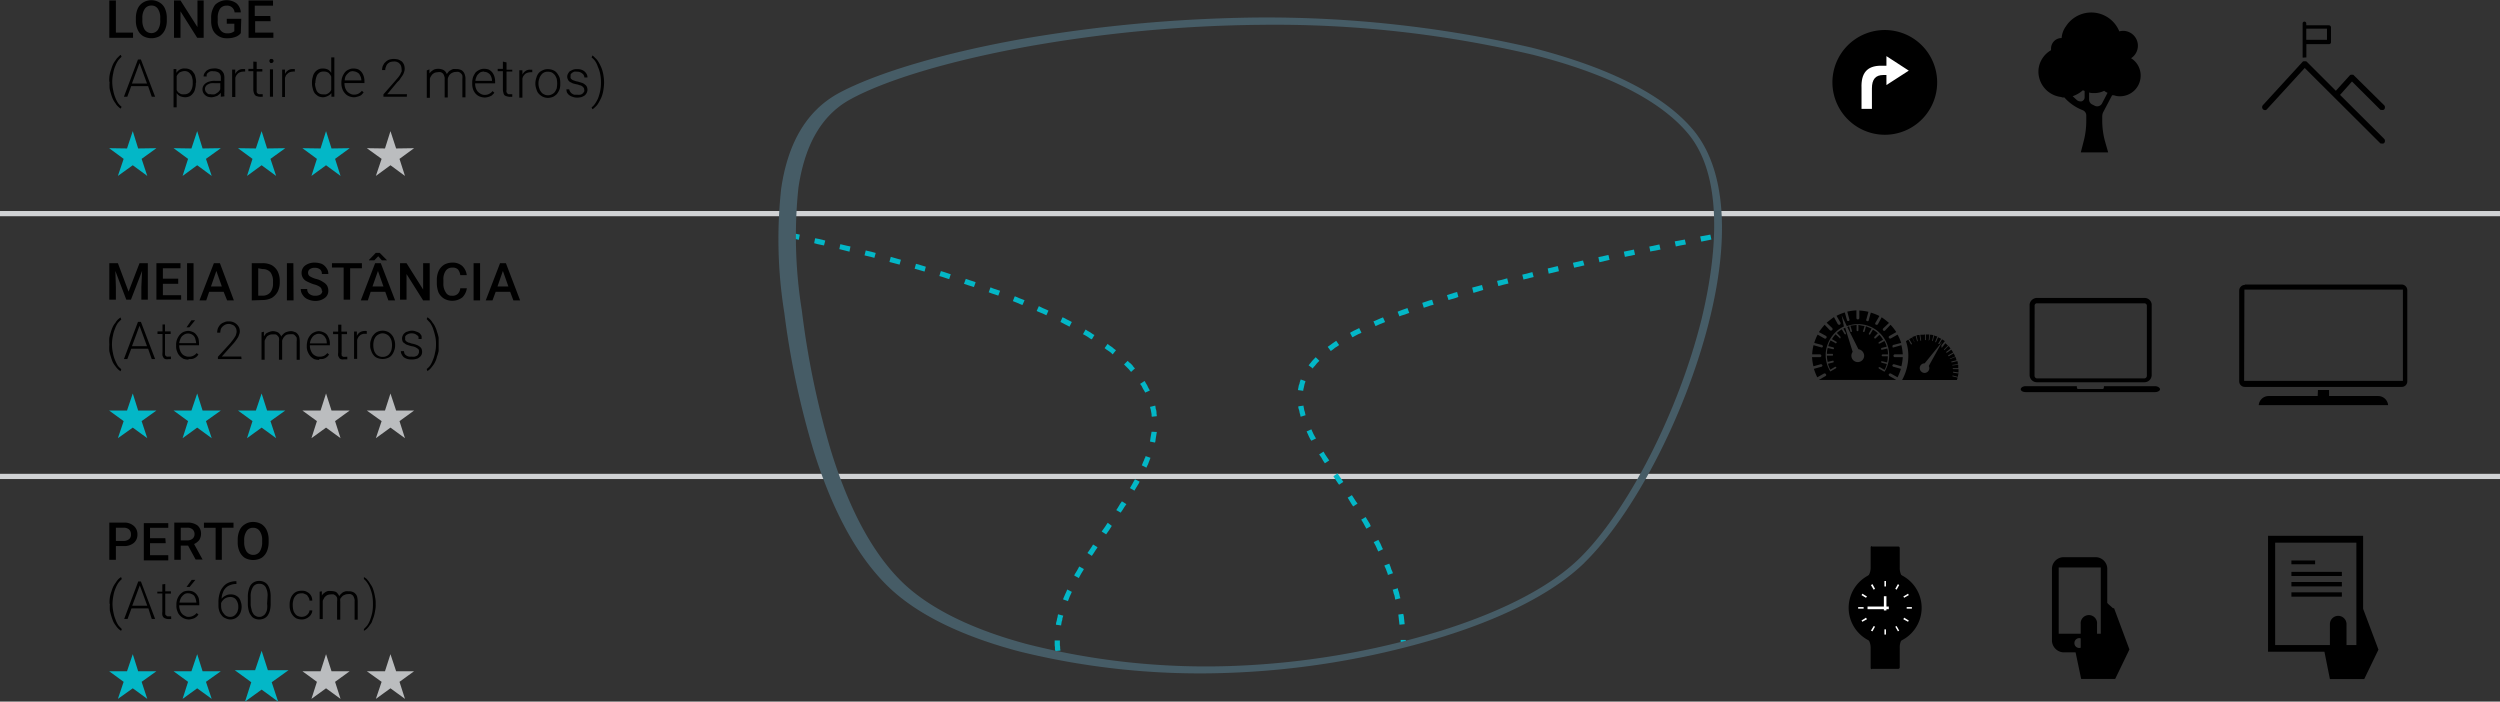 <svg id="becace84-c3f4-4467-9eab-488163658cc6" data-name="Layer 1" xmlns="http://www.w3.org/2000/svg" viewBox="0 0 273.97 76.89"><rect x="0" y="0" width="273.97" height="76.89" fill="#333333" stroke="none"/><defs><style>.b24e531c-06f8-4d6b-976a-781392effed2,.b5f5761f-8bdb-4453-bee0-1a59e724ae60,.baf32701-3246-49fa-a325-ba65fa751c69,.e9502e85-3166-405a-b66a-d7f5ae1dd081,.f56ab673-1f82-43ae-a88f-a8340f12756d{fill-rule:evenodd;}.a08f05cf-f87c-4795-88ca-7105813e19f3{fill:none;stroke:#d0d2d4;stroke-width:0.57px;}.a08f05cf-f87c-4795-88ca-7105813e19f3,.b5f5761f-8bdb-4453-bee0-1a59e724ae60{stroke-miterlimit:10;}.b5f5761f-8bdb-4453-bee0-1a59e724ae60,.baf32701-3246-49fa-a325-ba65fa751c69,.e5a728d1-3adb-4b99-9c62-59258cdd60cc{fill:#03b7c7;}.f56ab673-1f82-43ae-a88f-a8340f12756d{fill:#bbbdbf;}.b5f5761f-8bdb-4453-bee0-1a59e724ae60{stroke:#03b7c7;stroke-width:0.23px;}.a1bd4353-5b69-416d-9911-c79c7bf57aba,.e9502e85-3166-405a-b66a-d7f5ae1dd081{fill:#fff;}.bfa6795e-7784-4352-9077-d5bb032e44a3{fill:#465c66;}</style></defs><title>CampoVisao_CustomEasy</title><path class="b24e531c-06f8-4d6b-976a-781392effed2" d="M453.53,428.88v-8H443.11v12.7h6.18l.6,3h3.76l1.56-3.23Zm-7.86-1.81h5.53v.48h-5.53Zm0-3.49h2.6V424h-2.6Zm0,1.25h5.53v.45h-5.53Zm0,1.11h5.53v.48h-5.53Zm-1.79-4.31h8.91v11.22h-1.08v-2.29a.91.91,0,0,0-1.82,0v2.29h-6V421.63Z" transform="translate(-194.56 -362.16)"/><path class="b24e531c-06f8-4d6b-976a-781392effed2" d="M420.17,424.35h4.61v7.26h-4.61Zm-.74.08v8a1.34,1.34,0,0,0,1.22,1.22h3.62a1.32,1.32,0,0,0,1.22-1.22v-8a1.29,1.29,0,0,0-1.22-1.21h-3.62a1.3,1.3,0,0,0-1.22,1.21Zm3,7.66a.55.55,0,0,1,.54.54.54.54,0,0,1-.54.54.53.53,0,0,1-.54-.54.54.54,0,0,1,.54-.54Z" transform="translate(-194.56 -362.16)"/><polygon class="b24e531c-06f8-4d6b-976a-781392effed2" points="231.3 68.2 231.64 66.73 230.28 65.51 230.28 67.95 231.3 68.2"/><path class="b24e531c-06f8-4d6b-976a-781392effed2" d="M425,428.88v3.49h-.63v-1.81a.9.9,0,1,0-1.79,0v3H422l.63,3h3.73l1.56-3.23-1.68-4.51Z" transform="translate(-194.56 -362.16)"/><path d="M449.57,365.3v1.22H447.3V365.3Zm2.74,5.79L451,372.56l4.84,4.82a.31.31,0,0,1,.08.23.33.33,0,0,1-.08.22h0a.24.24,0,0,1-.11.06.18.18,0,0,1-.12,0c-.06,0-.08,0-.11,0a.16.16,0,0,1-.12-.06l-8.25-8.22L443,374.12a.27.27,0,0,1-.2.11.38.38,0,0,1-.23-.08h0a.38.38,0,0,1-.11-.23.38.38,0,0,1,.08-.23l4.36-4.76a.14.14,0,0,1,.09-.05.22.22,0,0,1,.14,0h0a.15.15,0,0,1,.11,0,.15.15,0,0,1,.12.05l3.18,3.18,1.54-1.7a.23.23,0,0,1,.12-.06s.08,0,.11,0h.14l.09.09,3.3,3.26a.29.29,0,0,1,.08.22.31.31,0,0,1-.08.23.24.24,0,0,1-.11.06.25.25,0,0,1-.12,0c-.06,0-.08,0-.11,0a.16.16,0,0,1-.12-.06Zm-5-2.67V367h2.47a.22.22,0,0,0,.23-.2v-1.64a.24.24,0,0,0-.23-.23H447.3v-.2a.2.2,0,0,0-.2-.2.19.19,0,0,0-.2.2v3.74c.06,0,.11,0,.17,0a.54.54,0,0,1,.23,0Z" transform="translate(-194.56 -362.16)"/><path class="b24e531c-06f8-4d6b-976a-781392effed2" d="M420.57,372.84h.22a5.13,5.13,0,0,0,2,1.39.63.63,0,0,1,.4.63v.56a8.8,8.8,0,0,1-.23,2l-.37,1.44h3l-.37-1.3a8.66,8.66,0,0,1-.28-2.27v-.37a1.25,1.25,0,0,1,.08-.42l1-1.9.2,0a1.8,1.8,0,0,0,.68.11,2.26,2.26,0,0,0,2.25-2.27,2.22,2.22,0,0,0-1.05-1.9,1.63,1.63,0,0,0-.92-3,1.68,1.68,0,0,0-.37.06,3.31,3.31,0,0,0-5.86-.54,2.44,2.44,0,0,0-.46,1.27v0a1.15,1.15,0,0,0-1.16,1.16c0,.06,0,.12,0,.17a2.76,2.76,0,0,0-1.37,2.07,2.81,2.81,0,0,0,2.48,3.06Zm2.44,0a.41.41,0,0,1-.14.31.37.37,0,0,1-.34.12.63.63,0,0,1-.37-.14l-.46-.43a3.2,3.2,0,0,0,1.12-.65l.19.08Zm1.91.65a.6.6,0,0,1-.8.26l-.28-.14a.6.6,0,0,1-.34-.54v-.77a1.66,1.66,0,0,0,.54.06,2.36,2.36,0,0,0,1.11-.25,1.51,1.51,0,0,0,.37.22c-.14.29-.4.77-.6,1.16Z" transform="translate(-194.56 -362.16)"/><path class="b24e531c-06f8-4d6b-976a-781392effed2" d="M398,396.17a6.74,6.74,0,0,0-1,.14l.22.83a.14.14,0,0,1,0,.14c0,.06-.09.06-.15.06s-.11-.06-.11-.12l-.23-.82a5.11,5.11,0,0,0-.91.37l.43.74a.17.17,0,0,1-.14.25c-.06,0-.12-.06-.15-.08l-.42-.77a10,10,0,0,0-.8.62l.63.6c0,.06.05.11,0,.14a.11.11,0,0,1-.11.11s-.11,0-.14,0l-.6-.63a8.21,8.21,0,0,0-.63.8l.77.42a.16.16,0,0,1-.17.28l-.74-.42a5.25,5.25,0,0,0-.37.91l.83.22c.05,0,.08.06.11.12s0,.11-.06.14a.13.13,0,0,1-.14,0l-.82-.23a5.64,5.64,0,0,0-.15,1H394a.16.16,0,0,1,.14.09.12.12,0,0,1,0,.14.15.15,0,0,1-.14.08h-.86a5.48,5.48,0,0,0,.15,1l.82-.23h0a.19.19,0,0,1,.17.14c0,.06-.06.14-.11.14l-.83.23a7.2,7.2,0,0,0,.37.93l.74-.42a.11.11,0,0,1,.09,0,.15.15,0,0,1,.14.11.13.13,0,0,1-.06.17l-.74.43h8.49l-.74-.43c-.06,0-.09-.11-.09-.17s.09-.11.14-.11a.11.11,0,0,1,.09,0l.74.42a7.2,7.2,0,0,0,.37-.93l-.83-.23c-.05,0-.11-.08-.11-.14a.18.18,0,0,1,.17-.14h0l.82.23a5.48,5.48,0,0,0,.15-1h-.86a.14.14,0,0,1-.14-.08.12.12,0,0,1,0-.14.15.15,0,0,1,.14-.09h.86a5.64,5.64,0,0,0-.15-1l-.82.23a.13.13,0,0,1-.14,0,.12.12,0,0,1,0-.14c0-.06,0-.12.08-.12l.86-.22a5.33,5.33,0,0,0-.4-.91l-.74.42a.17.17,0,0,1-.2-.05.15.15,0,0,1,.06-.23l.74-.42a6,6,0,0,0-.63-.8l-.6.63a.15.15,0,0,1-.2,0,.16.16,0,0,1,0-.23l.63-.6a10,10,0,0,0-.8-.62l-.42.77a.2.2,0,0,1-.2.05.14.14,0,0,1-.06-.22l.43-.74a5.4,5.4,0,0,0-.94-.37l-.23.82c0,.06,0,.09-.09.12a.21.21,0,0,1-.17-.06.14.14,0,0,1,0-.14l.23-.83a6.21,6.21,0,0,0-1-.14V397a.16.16,0,0,1-.09.15.17.17,0,0,1-.14,0A.16.16,0,0,1,398,397Zm-1.62.54.57,1.19a3.49,3.49,0,0,1,1.2-.22,3.4,3.4,0,0,1,2.44,1h0a3.39,3.39,0,0,1,1,2.43,3.47,3.47,0,0,1-.51,1.79l-.6-.34a.15.15,0,0,1-.06-.11s.06-.06.09-.06h.05l.52.31a2.83,2.83,0,0,0,.25-.65l-.57-.14s-.05-.06-.05-.09,0-.08.08-.08,0,0,0,0l.57.14a2.63,2.63,0,0,0,.08-.68h-.57a.1.1,0,1,1,0-.2h.59a2.27,2.27,0,0,0-.08-.65l-.57.14c-.06,0-.11,0-.11-.09a.21.21,0,0,1,.05-.11l.57-.14a2.44,2.44,0,0,0-.25-.62l-.52.28s-.08,0-.11,0,0-.11,0-.14l.48-.28a3,3,0,0,0-.4-.54l-.42.39a.06.06,0,0,1-.09,0,.06.06,0,0,1-.06-.05s0-.06,0-.09l.4-.42a3,3,0,0,0-.54-.4l-.28.48a.11.11,0,0,1-.15.06.14.14,0,0,1,0-.14l.29-.51-.63-.26-.14.57s0,.05-.08.05-.06,0-.09,0,0-.08,0-.11l.17-.54c-.23,0-.45-.08-.68-.11v.59s0,.06-.06.09h-.08s-.06-.06-.06-.09v-.59l-.68.08.17.57s0,.09,0,.11-.06,0-.09,0-.08,0-.08-.05l-.14-.57-.2.09,1.22,2.43a.74.74,0,0,1,.63.71.7.7,0,0,1-1.4,0,.7.7,0,0,1,.14-.42l-.82-2.64-.2.09.28.51s0,.05,0,.11a.08.08,0,0,1-.08,0s-.06,0-.09-.06l-.28-.48a3,3,0,0,0-.54.4l.4.42s0,.09,0,.11a.06.06,0,0,1-.12,0l-.42-.39a3,3,0,0,0-.4.54l.48.28c.06,0,.06.08,0,.14s-.09.06-.11,0l-.52-.28a2.12,2.12,0,0,0-.25.62l.57.14s.08.09.05.14-.05.06-.11.06l-.57-.14a2.27,2.27,0,0,0-.09.65h.57c.06,0,.09,0,.09.06s0,.05,0,.08,0,.06-.09.06h-.57a2.65,2.65,0,0,0,.09.68l.57-.14,0,0c.05,0,.08.06.08.08s0,.12-.05.12l-.57.14a2.43,2.43,0,0,0,.25.65l.52-.31h.05s.06,0,.09.06a.15.15,0,0,1-.06.11l-.6.34a3.47,3.47,0,0,1-.51-1.79h0a3.49,3.49,0,0,1,1-2.43h0a3,3,0,0,1,1-.71Z" transform="translate(-194.56 -362.16)"/><path class="b24e531c-06f8-4d6b-976a-781392effed2" d="M405.36,398.84H405l.09.59s0,0,0,.06H405a.1.1,0,0,1,0-.06l-.08-.56c-.11,0-.23,0-.34.05l.14.57s0,.08,0,.08a.1.1,0,0,1-.08-.05l-.15-.57a2.21,2.21,0,0,1-.37.14l.23.54s0,.06,0,.06,0,0,0,0l-.23-.54-.34.17.31.51v.06s0,0-.06,0a.07.07,0,0,1-.05,0l-.29-.51-.26.17a4.86,4.86,0,0,1,.26,1.64,5.48,5.48,0,0,1-.68,2.61h6l.09-.26-.57-.14a.09.09,0,0,1,0-.08s0,0,.06,0h0l.54.14c0-.11,0-.23.08-.37l-.57-.08a.06.06,0,0,1-.05-.06.12.12,0,0,1,0-.06h0l.6.09v-.37h-.57s-.06,0-.06-.06,0-.05,0-.05h.6v-.37l-.6.08s-.05,0-.05,0a0,0,0,0,1,0-.06l0,0,.6-.08c0-.12,0-.23-.05-.34l-.57.14c-.06,0-.09,0-.09,0s0-.09,0-.09l.57-.14a2,2,0,0,0-.12-.37l-.54.23s-.05,0-.08,0a.06.06,0,0,1,.06-.05l.54-.23-.17-.34-.52.31a.06.06,0,1,1-.05-.11l.51-.29c-.06-.11-.14-.22-.2-.31l-.49.34s0,0-.05,0,0,0,0-.06,0,0,0-.05l.45-.34a1.06,1.06,0,0,0-.22-.29l-.43.43h-.06a0,0,0,0,1,0,0v-.06l.43-.42c-.09-.09-.2-.17-.28-.26l-.37.48a0,0,0,0,1,0,0,.1.1,0,0,1-.06,0V400l.37-.45a1.35,1.35,0,0,0-.31-.2l-.29.51s0,0-.05,0,0,0-.06,0v-.06l.31-.51-.34-.17-.23.54a0,0,0,0,1-.08,0s0,0,0-.06l.23-.57a1.18,1.18,0,0,1-.35-.11l-.14.57s-.05.05-.08.05,0-.05,0-.08l.14-.57a1.38,1.38,0,0,0-.37-.05l-.06.56s-.05.06-.08.06-.06,0,0-.06l.06-.59h-.37v.56a0,0,0,0,1,0,.06h-.09a.1.1,0,0,1,0-.06v-.56s0,0,0,0Zm2.05.76-1.48,2.67a.48.48,0,0,1,.06.22.53.53,0,0,1-.51.54.54.54,0,0,1-.54-.54.52.52,0,0,1,.54-.51h0Z" transform="translate(-194.56 -362.16)"/><path class="b24e531c-06f8-4d6b-976a-781392effed2" d="M440.58,393.34h17.19a.62.62,0,0,1,.6.62v10a.6.6,0,0,1-.6.6H440.58a.61.61,0,0,1-.63-.6V394a.63.63,0,0,1,.63-.62Zm8,11.56h1.22v.66h5.38a1.1,1.1,0,0,1,1.09,1H442.09a1.09,1.09,0,0,1,1.08-1h5.38Zm-8.06-11h17.37v10H440.49Z" transform="translate(-194.56 -362.16)"/><path class="b24e531c-06f8-4d6b-976a-781392effed2" d="M430.76,404.48h-5.64a.2.2,0,0,1,0,.11c0,.12-.06.2-.11.2h-2.77s-.08-.08-.08-.2v-.11h-5.61c-.31,0-.54.17-.54.34s.23.31.54.31h14.18c.28,0,.54-.14.54-.31s-.26-.34-.54-.34Zm-1.23-9.67H417.78a.82.82,0,0,0-.8.71h0v0h0v0h0v0h0v7.73a.8.8,0,0,0,.82.8h11.73a.8.8,0,0,0,.83-.8v-7.73h0v0h0l0,0h0v0h0a.78.78,0,0,0-.8-.71Zm-12,1.76v-.94h0v0h0a.25.25,0,0,1,.28-.23h11.73a.27.27,0,0,1,.29.23h0v0h0v7.71a.29.29,0,0,1-.29.29H417.8a.29.29,0,0,1-.28-.29Z" transform="translate(-194.56 -362.16)"/><line class="a08f05cf-f87c-4795-88ca-7105813e19f3" y1="23.41" x2="273.97" y2="23.41"/><line class="a08f05cf-f87c-4795-88ca-7105813e19f3" y1="52.21" x2="273.97" y2="52.21"/><polygon class="baf32701-3246-49fa-a325-ba65fa751c69" points="14.55 14.37 15.14 16.27 17.14 16.24 15.52 17.41 16.14 19.28 14.55 18.11 12.92 19.28 13.55 17.41 11.96 16.24 13.92 16.27 14.55 14.37"/><polygon class="baf32701-3246-49fa-a325-ba65fa751c69" points="21.61 14.37 22.2 16.27 24.2 16.24 22.57 17.41 23.2 19.28 21.61 18.11 20.01 19.28 20.61 17.41 19.02 16.24 20.98 16.27 21.61 14.37"/><polygon class="baf32701-3246-49fa-a325-ba65fa751c69" points="28.67 14.37 29.27 16.27 31.26 16.24 29.64 17.41 30.26 19.28 28.67 18.11 27.07 19.28 27.67 17.41 26.08 16.24 28.04 16.27 28.67 14.37"/><polygon class="baf32701-3246-49fa-a325-ba65fa751c69" points="35.73 14.37 36.33 16.27 38.32 16.24 36.72 17.41 37.32 19.28 35.73 18.11 34.13 19.28 34.73 17.41 33.14 16.24 35.13 16.27 35.73 14.37"/><polygon class="f56ab673-1f82-43ae-a88f-a8340f12756d" points="42.79 14.37 43.41 16.27 45.38 16.24 43.78 17.41 44.38 19.28 42.79 18.11 41.19 19.28 41.82 17.41 40.2 16.24 42.19 16.27 42.79 14.37"/><polygon class="baf32701-3246-49fa-a325-ba65fa751c69" points="14.55 43.12 15.14 44.99 17.14 44.99 15.52 46.15 16.14 48.02 14.55 46.86 12.92 48.02 13.55 46.15 11.96 44.99 13.92 44.99 14.55 43.12"/><polygon class="baf32701-3246-49fa-a325-ba65fa751c69" points="21.61 43.12 22.2 44.99 24.2 44.99 22.57 46.15 23.2 48.02 21.61 46.86 20.01 48.02 20.61 46.15 19.02 44.99 20.98 44.99 21.61 43.12"/><polygon class="baf32701-3246-49fa-a325-ba65fa751c69" points="28.67 43.12 29.27 44.99 31.26 44.99 29.64 46.15 30.26 48.02 28.67 46.86 27.07 48.02 27.67 46.15 26.08 44.99 28.04 44.99 28.67 43.12"/><polygon class="f56ab673-1f82-43ae-a88f-a8340f12756d" points="35.73 43.12 36.33 44.99 38.32 44.99 36.72 46.15 37.32 48.02 35.73 46.86 34.13 48.02 34.73 46.15 33.14 44.99 35.13 44.99 35.73 43.12"/><polygon class="f56ab673-1f82-43ae-a88f-a8340f12756d" points="42.79 43.12 43.41 44.99 45.38 44.99 43.78 46.15 44.38 48.02 42.79 46.86 41.19 48.02 41.82 46.15 40.2 44.99 42.19 44.99 42.79 43.12"/><polygon class="baf32701-3246-49fa-a325-ba65fa751c69" points="14.55 71.69 15.14 73.56 17.14 73.56 15.52 74.72 16.14 76.59 14.55 75.43 12.92 76.59 13.55 74.72 11.96 73.56 13.92 73.56 14.55 71.69"/><polygon class="baf32701-3246-49fa-a325-ba65fa751c69" points="21.61 71.69 22.2 73.56 24.2 73.56 22.57 74.72 23.2 76.59 21.61 75.43 20.01 76.59 20.61 74.72 19.02 73.56 20.98 73.56 21.61 71.69"/><polygon class="b5f5761f-8bdb-4453-bee0-1a59e724ae60" points="28.67 71.69 29.27 73.56 31.26 73.56 29.64 74.72 30.26 76.59 28.67 75.43 27.07 76.59 27.67 74.72 26.08 73.56 28.04 73.56 28.67 71.69"/><polygon class="f56ab673-1f82-43ae-a88f-a8340f12756d" points="35.73 71.69 36.33 73.56 38.32 73.56 36.72 74.72 37.32 76.59 35.73 75.43 34.13 76.59 34.73 74.72 33.14 73.56 35.13 73.56 35.73 71.69"/><polygon class="f56ab673-1f82-43ae-a88f-a8340f12756d" points="42.79 71.69 43.41 73.56 45.38 73.56 43.78 74.72 44.38 76.59 42.79 75.43 41.19 76.59 41.82 74.72 40.2 73.56 42.19 73.56 42.79 71.69"/><path d="M207.26,365.73h1.88v.57h-2.6v-4.09h.72Zm5.58-1.36a2.43,2.43,0,0,1-.2,1.05,1.68,1.68,0,0,1-.6.71,1.89,1.89,0,0,1-1.77,0,1.54,1.54,0,0,1-.62-.71,2.32,2.32,0,0,1-.2-1v-.23a2.63,2.63,0,0,1,.2-1.08,1.53,1.53,0,0,1,.6-.68,1.73,1.73,0,0,1,1.79,0,1.44,1.44,0,0,1,.6.68,2.49,2.49,0,0,1,.2,1.05Zm-.72-.23a1.71,1.71,0,0,0-.25-1,.8.8,0,0,0-.71-.37.84.84,0,0,0-.74.37,1.7,1.7,0,0,0-.26,1v.23a1.87,1.87,0,0,0,.26,1.05.91.91,0,0,0,.74.37.87.87,0,0,0,.71-.37,1.81,1.81,0,0,0,.25-1.05Zm4.76,2.16h-.71l-1.83-2.9v2.9h-.71v-4.09h.71l1.86,2.92v-2.92h.68Zm4.07-.51a1.28,1.28,0,0,1-.6.42,2.42,2.42,0,0,1-.91.14,1.64,1.64,0,0,1-1.54-.88,2.44,2.44,0,0,1-.2-1v-.31a2.36,2.36,0,0,1,.43-1.47,1.84,1.84,0,0,1,2.34-.17,1.43,1.43,0,0,1,.48,1h-.68a.81.81,0,0,0-.89-.74.85.85,0,0,0-.71.34,1.77,1.77,0,0,0-.25,1v.32a1.51,1.51,0,0,0,.28,1,.87.87,0,0,0,.77.37,1.09,1.09,0,0,0,.77-.23v-.82h-.83v-.54H221Zm3.27-1.31h-1.7v1.25h2v.57H221.8v-4.09h2.68v.57h-2v1.13h1.7Zm-17.68,6.63a3.07,3.07,0,0,1,.2-1.33,4.08,4.08,0,0,1,.2-.56,2.39,2.39,0,0,1,.29-.46,1.19,1.19,0,0,1,.28-.34,1.08,1.08,0,0,1,.29-.25l.08.22a3,3,0,0,0-.37.4,2.81,2.81,0,0,0-.31.6,3.08,3.08,0,0,0-.23.79,4.36,4.36,0,0,0-.11.91v.05a4.49,4.49,0,0,0,.11.94,4,4,0,0,0,.23.79,2.81,2.81,0,0,0,.31.6,2.37,2.37,0,0,0,.37.39l-.08.2a.93.93,0,0,1-.29-.22,1.19,1.19,0,0,1-.28-.34,2.74,2.74,0,0,1-.29-.46,3.79,3.79,0,0,1-.2-.54,5.1,5.1,0,0,1-.17-.65,5.39,5.39,0,0,1,0-.71Zm4.25.49h-1.85l-.43,1.16h-.37l1.54-4.08H210l1.56,4.08h-.37Zm-1.77-.29h1.65l-.82-2.24Zm7-.05a2,2,0,0,1-.08.62,1,1,0,0,1-.23.51,1.14,1.14,0,0,1-.34.31,1.28,1.28,0,0,1-.51.12,1.75,1.75,0,0,1-.57-.12,1,1,0,0,1-.37-.34v1.56h-.34v-4.19h.31v.42a1,1,0,0,1,1-.48,1,1,0,0,1,.48.11.67.67,0,0,1,.37.31.87.87,0,0,1,.23.49,1.94,1.94,0,0,1,.08.62Zm-.34-.06a1.48,1.48,0,0,0-.05-.48.92.92,0,0,0-.17-.4,1,1,0,0,0-.29-.28.79.79,0,0,0-.4-.09,1,1,0,0,0-.31.06,1.45,1.45,0,0,0-.26.11l-.17.2a.66.66,0,0,0-.11.2V372a.39.39,0,0,0,.11.2.4.4,0,0,0,.2.17.53.53,0,0,0,.26.12,1.11,1.11,0,0,0,.31,0,.69.69,0,0,0,.4-.11.59.59,0,0,0,.26-.26,1.05,1.05,0,0,0,.17-.39,1.7,1.7,0,0,0,.05-.51Zm3.08,1.56c0-.06,0-.11,0-.2s0-.14,0-.23l-.17.17c-.09.06-.14.12-.23.17l-.28.09a1.43,1.43,0,0,1-.34.06,1.53,1.53,0,0,1-.4-.06.84.84,0,0,1-.32-.2.81.81,0,0,1-.17-1,.86.86,0,0,1,.26-.28,1.22,1.22,0,0,1,.45-.2,1.78,1.78,0,0,1,.57-.06h.63v-.37a.69.69,0,0,0-.2-.51,1,1,0,0,0-.6-.17,1,1,0,0,0-.31,0,.71.71,0,0,0-.26.14.46.46,0,0,0-.17.2.39.39,0,0,0,0,.23h-.35a.69.69,0,0,1,.09-.34,1.94,1.94,0,0,1,.23-.29,1.43,1.43,0,0,1,.37-.19,2.33,2.33,0,0,1,.48-.06,1.14,1.14,0,0,1,.46.06.69.69,0,0,1,.34.17,1.25,1.25,0,0,1,.23.31,1.29,1.29,0,0,1,.08.45v1.62a.36.36,0,0,0,0,.17.21.21,0,0,0,0,.14c0,.06,0,.08,0,.14v0Zm-1.06-.26a1.73,1.73,0,0,0,.35,0,.84.84,0,0,0,.28-.15.71.71,0,0,0,.23-.19.68.68,0,0,0,.14-.23v-.65h-.57a3,3,0,0,0-.45,0,1.25,1.25,0,0,0-.37.15.52.52,0,0,0-.2.19.55.55,0,0,0-.09.29.76.76,0,0,0,.06.25.55.55,0,0,0,.14.17.5.5,0,0,0,.2.15,1.32,1.32,0,0,0,.28,0Zm3.73-2.49a.64.64,0,0,0-.22,0,.87.87,0,0,0-.32.06.68.68,0,0,0-.25.14c-.06.06-.12.14-.17.2a1.13,1.13,0,0,0-.12.28v2.1H220v-3h.34v.48a1,1,0,0,1,.34-.4.83.83,0,0,1,.52-.14h.11c.06,0,.08,0,.11,0Zm1.26-1.08v.8h.62V370h-.62v2c0,.12,0,.2,0,.26a.85.85,0,0,0,.09.14l.14.08h.29a.36.36,0,0,0,.14,0v.28a.21.21,0,0,1-.14,0,.56.56,0,0,1-.2,0,.83.83,0,0,1-.29-.06.33.33,0,0,1-.2-.11.71.71,0,0,1-.14-.26,1.19,1.19,0,0,1-.06-.37v-2h-.54v-.25h.54v-.8Zm1.79,3.83h-.34v-3h.34Zm-.4-3.91a.26.26,0,0,1,.06-.17c0-.06.08-.06.17-.06a.2.2,0,0,1,.17.06.26.26,0,0,1,.06.17.24.24,0,0,1-.23.22c-.09,0-.14,0-.17-.08a.22.22,0,0,1-.06-.14Zm2.79,1.16a.54.54,0,0,0-.23,0,1,1,0,0,0-.31.06.59.59,0,0,0-.23.14,1.89,1.89,0,0,0-.2.2l-.11.28v2.1h-.31v-3h.31v.48a1,1,0,0,1,.34-.4.79.79,0,0,1,.51-.14h.15l.08,0Zm1.88,1.19a1.93,1.93,0,0,1,.09-.62,1.11,1.11,0,0,1,.22-.49,1.06,1.06,0,0,1,.37-.31,1,1,0,0,1,.49-.11,1.29,1.29,0,0,1,.57.11,1,1,0,0,1,.37.37v-1.7h.34v4.31h-.32v-.4a.94.94,0,0,1-.39.31,1.18,1.18,0,0,1-.57.15,1.36,1.36,0,0,1-.49-.12,2.17,2.17,0,0,1-.37-.31,1.32,1.32,0,0,1-.22-.51,2,2,0,0,1-.09-.62Zm.34.06a1.43,1.43,0,0,0,.06.51,1.5,1.5,0,0,0,.14.39.79.79,0,0,0,.29.26.83.83,0,0,0,.39.08,1.57,1.57,0,0,0,.32,0,1,1,0,0,0,.25-.12,1.63,1.63,0,0,0,.2-.17,1.45,1.45,0,0,0,.12-.22v-1.42a.85.85,0,0,0-.12-.23c-.05-.06-.11-.14-.17-.2a1.36,1.36,0,0,0-.25-.11A1.05,1.05,0,0,0,230,370a.83.83,0,0,0-.39.09,1.28,1.28,0,0,0-.29.28,2.14,2.14,0,0,0-.2.88Zm4.24,1.56a1.58,1.58,0,0,1-.54-.12,1.1,1.1,0,0,1-.42-.31,1.29,1.29,0,0,1-.29-.48,1.78,1.78,0,0,1-.11-.6v-.11a1.91,1.91,0,0,1,.11-.62,2.06,2.06,0,0,1,.29-.51,1.06,1.06,0,0,1,.42-.29,1,1,0,0,1,.49-.11,1.52,1.52,0,0,1,.51.08,1.13,1.13,0,0,1,.4.32,1.38,1.38,0,0,1,.22.42,1.75,1.75,0,0,1,.09.57v.2h-2.19v.05a1.57,1.57,0,0,0,.08.49,1.21,1.21,0,0,0,.2.36,1,1,0,0,0,.34.26.75.75,0,0,0,.43.11,1,1,0,0,0,.49-.11,1.41,1.41,0,0,0,.37-.31l.19.17a1,1,0,0,1-.17.2.46.46,0,0,1-.22.17,1.33,1.33,0,0,1-.32.11,1.14,1.14,0,0,1-.37.06Zm-.05-2.87a1.43,1.43,0,0,0-.35.06,1.23,1.23,0,0,0-.28.23,1,1,0,0,0-.23.31,1.25,1.25,0,0,0-.08.42h1.82v0a1.29,1.29,0,0,0-.06-.36,2.68,2.68,0,0,0-.17-.34.8.8,0,0,0-.28-.2.7.7,0,0,0-.37-.09Zm5.86,2.81h-2.56v-.26l1.34-1.53c.11-.14.22-.25.31-.37a2.54,2.54,0,0,0,.23-.34c0-.08.08-.17.11-.25s0-.2,0-.28a1.28,1.28,0,0,0-.06-.34.65.65,0,0,0-.17-.26.59.59,0,0,0-.25-.17.76.76,0,0,0-.37-.06,1.53,1.53,0,0,0-.4.06,1,1,0,0,0-.29.2.73.73,0,0,0-.17.31.75.75,0,0,0-.08.37h-.35a1.36,1.36,0,0,1,.09-.48c.09-.14.14-.29.26-.37a1.17,1.17,0,0,1,.39-.28,1.67,1.67,0,0,1,.55-.09,2.33,2.33,0,0,1,.48.06,1.94,1.94,0,0,1,.4.22,1.26,1.26,0,0,1,.23.34,1.39,1.39,0,0,1,.08.46,1.09,1.09,0,0,1-.08.39,1.25,1.25,0,0,1-.18.37c-.08.12-.17.23-.25.37s-.2.23-.31.34L237,372.48h2.16Zm2.48-3v.48c0-.09.11-.14.17-.23l.23-.17a.78.78,0,0,1,.28-.11,1.34,1.34,0,0,1,.88.11.83.83,0,0,1,.34.43,2.31,2.31,0,0,0,.18-.23.62.62,0,0,1,.22-.17,1.28,1.28,0,0,1,.29-.14,1.31,1.31,0,0,1,.34,0,1,1,0,0,1,.43.06.58.58,0,0,1,.31.19.77.77,0,0,1,.2.34,1.37,1.37,0,0,1,.08.51v2h-.34v-2a1.86,1.86,0,0,0,0-.39.57.57,0,0,0-.18-.26.69.69,0,0,0-.22-.14,1,1,0,0,0-.29,0,.9.9,0,0,0-.4.09.74.74,0,0,0-.25.17.62.62,0,0,0-.17.25.64.64,0,0,0-.09.29v2h-.34v-2a.67.67,0,0,0-.06-.37.54.54,0,0,0-.14-.26.74.74,0,0,0-.23-.14,1,1,0,0,0-.31,0,1.35,1.35,0,0,0-.34.06,1.28,1.28,0,0,0-.26.17,1.53,1.53,0,0,0-.17.23.91.91,0,0,0-.11.25v2.1h-.34v-3Zm6.06,3.09a1.75,1.75,0,0,1-.57-.12,1.22,1.22,0,0,1-.43-.31,1.41,1.41,0,0,1-.28-.48,1.8,1.8,0,0,1-.09-.6v-.11a1.93,1.93,0,0,1,.09-.62,2.43,2.43,0,0,1,.28-.51,1.48,1.48,0,0,1,.43-.29,1,1,0,0,1,.49-.11,1.56,1.56,0,0,1,.51.08,1.13,1.13,0,0,1,.4.32,1.38,1.38,0,0,1,.22.42,1.75,1.75,0,0,1,.09.57v.2h-2.19v.05a1.57,1.57,0,0,0,.08.49,1.21,1.21,0,0,0,.2.36,1.47,1.47,0,0,0,.34.26.89.89,0,0,0,.43.11,1,1,0,0,0,.48-.11.91.91,0,0,0,.37-.31l.2.17a.49.49,0,0,1-.17.2.46.46,0,0,1-.22.17,1.25,1.25,0,0,1-.29.11,1.59,1.59,0,0,1-.37.06ZM247.6,370a1.43,1.43,0,0,0-.35.06,1,1,0,0,0-.28.23.64.64,0,0,0-.2.31,1.09,1.09,0,0,0-.11.42h1.82v0a1.29,1.29,0,0,0-.06-.36,1.08,1.08,0,0,0-.17-.34,1.13,1.13,0,0,0-.26-.2.83.83,0,0,0-.39-.09Zm2.47-1v.8h.63V370h-.63v2a.61.61,0,0,0,0,.26.85.85,0,0,0,.09.14.44.44,0,0,0,.11.08h.31a.2.2,0,0,0,.12,0l0,.28a.32.32,0,0,1-.18,0,.36.36,0,0,1-.19,0,.76.76,0,0,1-.26-.06c-.09,0-.14-.06-.23-.11a.57.57,0,0,1-.11-.26,1.19,1.19,0,0,1-.06-.37v-2h-.57v-.25h.57v-.8Zm2.82,1.08a.66.66,0,0,0-.23,0,1,1,0,0,0-.31.06.82.82,0,0,0-.26.14c-.05.06-.11.14-.17.2a1.62,1.62,0,0,0-.11.28v2.1h-.34v-3h.34v.48a1,1,0,0,1,.34-.4.79.79,0,0,1,.51-.14h.15s.05,0,.08,0Zm.34,1.19a2,2,0,0,1,.12-.62,1.34,1.34,0,0,1,.25-.49,1.25,1.25,0,0,1,.46-.31,1.13,1.13,0,0,1,.54-.11,1.35,1.35,0,0,1,.57.11.93.93,0,0,1,.42.31,2.11,2.11,0,0,1,.29.49,2,2,0,0,1,.08.62v.08a1.82,1.82,0,0,1-.08.6,2.06,2.06,0,0,1-.29.51,1.53,1.53,0,0,1-.42.31,1.6,1.6,0,0,1-.57.12,1.43,1.43,0,0,1-.54-.12,1.58,1.58,0,0,1-.43-.31,1.07,1.07,0,0,1-.28-.51,1.78,1.78,0,0,1-.12-.6Zm.34.08a1.41,1.41,0,0,0,.09.49,1,1,0,0,0,.2.39.66.66,0,0,0,.31.26.81.81,0,0,0,.43.11.86.86,0,0,0,.45-.11.88.88,0,0,0,.32-.26,2,2,0,0,0,.2-.39,4.07,4.07,0,0,0,.05-.49v-.08a3.37,3.37,0,0,0-.05-.48,2.13,2.13,0,0,0-.2-.4,1.43,1.43,0,0,0-.32-.28,1.1,1.1,0,0,0-.45-.09.82.82,0,0,0-.74.37,1,1,0,0,0-.2.4,1.24,1.24,0,0,0-.09.48Zm5,.71a.36.36,0,0,0,0-.19.63.63,0,0,0-.12-.18,1.18,1.18,0,0,0-.25-.17c-.12,0-.23-.08-.4-.11s-.34-.08-.46-.11l-.34-.17c-.08-.09-.17-.14-.2-.26a.64.64,0,0,1,0-.62,1.18,1.18,0,0,1,.2-.28l.34-.17a1.17,1.17,0,0,1,.46-.06,1.24,1.24,0,0,1,.48.06,1.11,1.11,0,0,1,.34.19,1.09,1.09,0,0,1,.23.29.72.72,0,0,1,.09.37h-.34a.52.52,0,0,0-.06-.23.41.41,0,0,0-.17-.2.59.59,0,0,0-.23-.14.68.68,0,0,0-.34-.06,1.09,1.09,0,0,0-.34,0c-.09.06-.17.09-.23.14a1,1,0,0,0-.14.17c0,.06,0,.12,0,.2a.34.34,0,0,0,0,.17.26.26,0,0,0,.11.14.47.47,0,0,0,.26.14,1.4,1.4,0,0,0,.42.12l.46.14a.93.93,0,0,1,.34.2.57.57,0,0,1,.2.25,1,1,0,0,1,.06.32.84.84,0,0,1-.32.62,1.78,1.78,0,0,1-.34.17,2,2,0,0,1-.45.06,1.38,1.38,0,0,1-.52-.09,1.19,1.19,0,0,1-.39-.2,1,1,0,0,1-.23-.28,1.35,1.35,0,0,1-.06-.34h.31a.61.61,0,0,0,.12.28.64.64,0,0,0,.2.2.68.68,0,0,0,.25.11c.12,0,.2,0,.32,0a1.44,1.44,0,0,0,.31,0,.57.57,0,0,0,.26-.12.75.75,0,0,0,.14-.17.25.25,0,0,0,.06-.2Zm2.19-.85a5.22,5.22,0,0,1-.06.71,3.91,3.91,0,0,1-.14.65,2.92,2.92,0,0,1-.23.54,5,5,0,0,1-.26.46,1.72,1.72,0,0,1-.31.34.9.9,0,0,1-.28.22l-.09-.2a1.55,1.55,0,0,0,.37-.39,4.14,4.14,0,0,0,.34-.6,6.07,6.07,0,0,0,.23-.79,4.55,4.55,0,0,0,.09-.94v-.05a4.39,4.39,0,0,0-.09-.91,3.48,3.48,0,0,0-.26-.79,2.18,2.18,0,0,0-.31-.63,1.61,1.61,0,0,0-.37-.37l.09-.22a1.05,1.05,0,0,1,.28.25,1.72,1.72,0,0,1,.31.34,4,4,0,0,1,.26.46,3.13,3.13,0,0,1,.23.56,3.88,3.88,0,0,1,.14.63,5.07,5.07,0,0,1,.06.7Z" transform="translate(-194.56 -362.16)"/><path d="M207.48,391l1.17,3.12,1.2-3.12h.91V395h-.71v-1.36l.08-1.79L208.91,395h-.51l-1.2-3.15.06,1.79V395h-.72V391Zm6.61,2.26h-1.68v1.25h2V395H211.7V391h2.64v.56h-1.93v1.14h1.68Zm1.68,1.82h-.71V391h.71Zm3.3-.94h-1.59l-.32.94h-.74L218,391h.66l1.53,4.08h-.74Zm-1.39-.59h1.19l-.6-1.7Zm4.47,1.53V391h1.19a2.16,2.16,0,0,1,1,.22,1.7,1.7,0,0,1,.65.68,2.38,2.38,0,0,1,.23,1v.23a2.31,2.31,0,0,1-.23,1,1.85,1.85,0,0,1-.65.68,2.3,2.3,0,0,1-1,.23Zm.71-3.52v3h.45a1.08,1.08,0,0,0,.86-.34,1.53,1.53,0,0,0,.31-1v-.23a1.62,1.62,0,0,0-.29-1,1.08,1.08,0,0,0-.85-.34Zm3.87,3.52H226V391h.71Zm3.1-1.05a.5.5,0,0,0-.2-.42,1.94,1.94,0,0,0-.68-.29,5.82,5.82,0,0,1-.8-.34,1,1,0,0,1-.54-.91,1,1,0,0,1,.4-.82,1.72,1.72,0,0,1,1.05-.31,2.3,2.3,0,0,1,.77.14,1.34,1.34,0,0,1,.51.46,1,1,0,0,1,.2.65h-.71a.6.6,0,0,0-.2-.51.86.86,0,0,0-.57-.17.87.87,0,0,0-.54.14.48.48,0,0,0-.2.42.44.44,0,0,0,.2.37,2.62,2.62,0,0,0,.69.29,2.14,2.14,0,0,1,.76.34,1.1,1.1,0,0,1,.43.39,1.15,1.15,0,0,1,.14.57.93.93,0,0,1-.4.79,1.68,1.68,0,0,1-1,.32,2,2,0,0,1-.82-.17,1.17,1.17,0,0,1-.57-.46,1.09,1.09,0,0,1-.23-.68h.71a.64.64,0,0,0,.23.54,1,1,0,0,0,.68.2,1,1,0,0,0,.54-.14.48.48,0,0,0,.2-.4Zm4.39-2.47h-1.29V395h-.71v-3.52h-1.28V391h3.28Zm2.56,2.58h-1.6l-.31.94h-.77l1.57-4.08h.62l1.57,4.08h-.74Zm-1.4-.59h1.2l-.6-1.7Zm1.6-2.86v0h-.57l-.4-.45-.43.45H235v-.05l.74-.77h.43Zm4.67,4.39h-.72l-1.82-2.89V395h-.71V391h.71l1.82,2.89V391h.72Zm4.07-1.33a1.75,1.75,0,0,1-.49,1,1.83,1.83,0,0,1-2,.14,1.63,1.63,0,0,1-.6-.65,2.82,2.82,0,0,1-.2-1v-.39a2.44,2.44,0,0,1,.2-1,1.65,1.65,0,0,1,.6-.68,1.8,1.8,0,0,1,.88-.23,1.56,1.56,0,0,1,1.11.37,1.64,1.64,0,0,1,.49,1H245a1.24,1.24,0,0,0-.25-.62.8.8,0,0,0-.63-.2.82.82,0,0,0-.71.34,1.62,1.62,0,0,0-.26,1v.37a1.67,1.67,0,0,0,.26,1,.7.7,0,0,0,.68.37.84.84,0,0,0,.63-.2,1,1,0,0,0,.28-.62Zm1.45,1.33h-.71V391h.71Zm3.3-.94h-1.59l-.35.94h-.74l1.57-4.08H250l1.56,4.08h-.74Zm-1.39-.59h1.19l-.6-1.7Zm-42.54,6.32a4.94,4.94,0,0,1,0-.68,5.59,5.59,0,0,1,.17-.65,3.79,3.79,0,0,1,.2-.54,1.66,1.66,0,0,1,.29-.45,1.5,1.5,0,0,1,.28-.37,1.94,1.94,0,0,1,.29-.23l.08.23a3.2,3.2,0,0,0-.37.37,2.39,2.39,0,0,0-.31.62,3.38,3.38,0,0,0-.23.76,4.57,4.57,0,0,0-.11.94v.06a4.64,4.64,0,0,0,.11.93,3.31,3.31,0,0,0,.23.77,4.48,4.48,0,0,0,.31.62,2.56,2.56,0,0,0,.37.37l-.08.23a2.92,2.92,0,0,1-.29-.23,2.79,2.79,0,0,1-.28-.34,2.31,2.31,0,0,1-.29-.45,4.23,4.23,0,0,1-.2-.57,5.61,5.61,0,0,1-.17-.62,5.47,5.47,0,0,1,0-.71Zm4.25.51h-1.85l-.43,1.13h-.37l1.54-4.08H210l1.56,4.08h-.37Zm-1.77-.28h1.65l-.82-2.24Zm3.62-2.38v.76h.62v.28h-.62v2c0,.11,0,.2,0,.25a.22.22,0,0,0,.11.17.15.15,0,0,0,.11.06.27.27,0,0,0,.15,0h.14a.27.27,0,0,1,.14,0v.28s-.09,0-.14,0H213a.86.86,0,0,1-.29,0,.49.49,0,0,1-.2-.11,1.65,1.65,0,0,1-.14-.26,1.37,1.37,0,0,1,0-.39v-2h-.55v-.28h.55v-.76Zm2.59,3.85a1.85,1.85,0,0,1-.54-.08,1.61,1.61,0,0,1-.43-.32,1.26,1.26,0,0,1-.29-.48,1.38,1.38,0,0,1-.11-.59v-.12a1.67,1.67,0,0,1,.11-.65,1.81,1.81,0,0,1,.29-.48,1.31,1.31,0,0,1,.4-.31,1.58,1.58,0,0,1,.51-.12,1.28,1.28,0,0,1,.51.12.81.81,0,0,1,.37.28,1.36,1.36,0,0,1,.26.45,3,3,0,0,1,.06.54V400H214.2v.06a1.36,1.36,0,0,0,.09.48,1,1,0,0,0,.2.37.72.72,0,0,0,.34.25.91.91,0,0,0,.43.09,1,1,0,0,0,.45-.09,1,1,0,0,0,.4-.31l.2.17c-.06.06-.11.14-.17.2a1.53,1.53,0,0,1-.23.17,1,1,0,0,1-.31.11,1.46,1.46,0,0,1-.37,0Zm-.06-2.86a.87.87,0,0,0-.37.08,2.43,2.43,0,0,0-.28.2,1.05,1.05,0,0,0-.2.34,1.47,1.47,0,0,0-.12.43h1.85v-.06a2.45,2.45,0,0,0-.08-.37.75.75,0,0,0-.43-.54.87.87,0,0,0-.37-.08Zm.37-1.45h.4l-.63.77H215Zm5.49,4.25h-2.59v-.25l1.37-1.5.31-.4a2.59,2.59,0,0,0,.2-.31.6.6,0,0,0,.12-.29.74.74,0,0,0,.05-.25,1.33,1.33,0,0,0-.05-.34,1.68,1.68,0,0,0-.17-.26.66.66,0,0,0-.29-.17.78.78,0,0,0-.37-.08.91.91,0,0,0-.37.08,1.18,1.18,0,0,0-.28.2.84.84,0,0,0-.2.29,1.76,1.76,0,0,0-.06.39h-.34a1.46,1.46,0,0,1,.08-.48,1.45,1.45,0,0,1,.26-.4,1,1,0,0,1,.4-.25,1,1,0,0,1,.51-.11,1.3,1.3,0,0,1,.51.08,1.2,1.2,0,0,1,.63.57,1.1,1.1,0,0,1,.09.45.84.84,0,0,1-.09.37,1,1,0,0,1-.17.37c-.09.14-.17.25-.26.37a3.84,3.84,0,0,1-.31.36l-1.14,1.28H221Zm2.45-3,0,.51.17-.23a.48.48,0,0,1,.23-.17,1.45,1.45,0,0,1,.26-.11,1.13,1.13,0,0,1,.31-.06,1.27,1.27,0,0,1,.6.15,1.14,1.14,0,0,1,.34.45.42.42,0,0,1,.17-.23.9.9,0,0,1,.23-.2,1,1,0,0,1,.28-.11,1.43,1.43,0,0,1,.34-.06.91.91,0,0,1,.43.09.51.51,0,0,1,.31.2.81.81,0,0,1,.2.34,2.38,2.38,0,0,1,.06.51v2h-.34v-2a1.85,1.85,0,0,0,0-.43,1.4,1.4,0,0,0-.17-.22.39.39,0,0,0-.23-.15,1.47,1.47,0,0,0-.31,0,1.38,1.38,0,0,0-.37.05.69.69,0,0,0-.26.2.77.77,0,0,0-.17.26.44.44,0,0,0-.08.28v2h-.35v-2a1.5,1.5,0,0,0,0-.4.57.57,0,0,0-.15-.22.37.37,0,0,0-.22-.15,1.72,1.72,0,0,0-.32,0,.7.7,0,0,0-.34.05,1.57,1.57,0,0,0-.25.14,1,1,0,0,0-.17.26,1,1,0,0,0-.12.25v2.07h-.34v-3Zm6.07,3.09a1.85,1.85,0,0,1-.54-.08,1.61,1.61,0,0,1-.43-.32,1.81,1.81,0,0,1-.29-.48,1.38,1.38,0,0,1-.11-.59v-.12a2.52,2.52,0,0,1,.11-.65,1.81,1.81,0,0,1,.29-.48,1.13,1.13,0,0,1,.43-.31,1.26,1.26,0,0,1,.48-.12,1.28,1.28,0,0,1,.51.12,1,1,0,0,1,.4.28,2.12,2.12,0,0,1,.23.45,1.57,1.57,0,0,1,.08.54V400h-2.19v.06a1.36,1.36,0,0,0,.09.48,1.33,1.33,0,0,0,.2.37.91.91,0,0,0,.34.25.89.89,0,0,0,.43.09,1.24,1.24,0,0,0,.48-.09,1.13,1.13,0,0,0,.37-.31l.2.17c-.06.06-.12.14-.17.2a1.53,1.53,0,0,1-.23.17,1,1,0,0,1-.31.11,1.46,1.46,0,0,1-.37,0Zm-.06-2.86a.74.74,0,0,0-.34.08.82.82,0,0,0-.29.2,1.33,1.33,0,0,0-.22.34,1.47,1.47,0,0,0-.12.43h1.85v-.06a2.35,2.35,0,0,0-.05-.37,2.84,2.84,0,0,0-.18-.31,1,1,0,0,0-.28-.23.81.81,0,0,0-.37-.08Zm2.48-1v.76h.62v.28H232v2a.56.56,0,0,0,0,.25c0,.09,0,.14.08.17a.24.24,0,0,0,.11.06.38.38,0,0,0,.18,0h.14a.15.15,0,0,1,.11,0l0,.28c-.06,0-.11,0-.17,0h-.2a.69.69,0,0,1-.26,0,.51.51,0,0,1-.22-.11c-.06-.09-.09-.17-.15-.26a1.47,1.47,0,0,1,0-.39v-2h-.56v-.28h.56v-.76Zm2.79,1h-.23a.56.56,0,0,0-.31.06.39.39,0,0,0-.23.14.4.4,0,0,0-.17.2.88.88,0,0,0-.12.28v2.07h-.34v-3h.31l0,.48a1,1,0,0,1,.32-.39,1,1,0,0,1,.54-.15.15.15,0,0,1,.11,0c.06,0,.09,0,.11,0Zm.37,1.19a1.32,1.32,0,0,1,.11-.59,1.05,1.05,0,0,1,.26-.48,1.17,1.17,0,0,1,.42-.34,1.41,1.41,0,0,1,1.14,0,1.2,1.2,0,0,1,.43.34,1.15,1.15,0,0,1,.26.48,1.47,1.47,0,0,1,.11.59V400a1.44,1.44,0,0,1-.11.59,1.53,1.53,0,0,1-.26.49,1,1,0,0,1-.43.31,1.53,1.53,0,0,1-1.14,0,.93.93,0,0,1-.42-.31,1.36,1.36,0,0,1-.26-.49,1.29,1.29,0,0,1-.11-.59Zm.34.12a2.32,2.32,0,0,0,.06.45,1.24,1.24,0,0,0,.19.4.81.81,0,0,0,.35.28.87.87,0,0,0,.42.09.91.91,0,0,0,.43-.09.78.78,0,0,0,.34-.28,1.25,1.25,0,0,0,.2-.4,2.32,2.32,0,0,0,.06-.45v-.12a2.32,2.32,0,0,0-.06-.45,1.36,1.36,0,0,0-.2-.4.86.86,0,0,0-.34-.28.91.91,0,0,0-.43-.11.87.87,0,0,0-.42.11.89.89,0,0,0-.35.28,1.35,1.35,0,0,0-.19.4,2.32,2.32,0,0,0-.06.45Zm5,.68a.34.34,0,0,0,0-.17c0-.06-.06-.14-.11-.17a1.3,1.3,0,0,0-.26-.17,1.39,1.39,0,0,0-.43-.12,4,4,0,0,1-.45-.14.63.63,0,0,1-.31-.17.49.49,0,0,1-.23-.22,1,1,0,0,1-.06-.32.75.75,0,0,1,.09-.34.63.63,0,0,1,.2-.25.61.61,0,0,1,.34-.17,1.1,1.1,0,0,1,.45-.09,1.14,1.14,0,0,1,.46.09,1.56,1.56,0,0,1,.37.17,1.47,1.47,0,0,1,.23.31,2,2,0,0,1,0,.34h-.34a.69.69,0,0,0,0-.23c0-.05-.08-.14-.17-.19a.91.91,0,0,0-.25-.15,1.11,1.11,0,0,0-.66,0,2.42,2.42,0,0,0-.23.12.75.75,0,0,0-.14.17.51.51,0,0,0,0,.2.36.36,0,0,0,0,.19.53.53,0,0,0,.12.15,1.3,1.3,0,0,0,.25.14c.12,0,.23.08.4.11a2.31,2.31,0,0,1,.48.14,1.15,1.15,0,0,1,.35.2.71.71,0,0,1,.19.23,1.15,1.15,0,0,1,.06.34.84.84,0,0,1-.08.34c-.06.08-.12.2-.23.25a.58.58,0,0,1-.34.17,1.32,1.32,0,0,1-.49.06,1.49,1.49,0,0,1-.51-.06,1.43,1.43,0,0,1-.37-.19,1.24,1.24,0,0,1-.23-.32.63.63,0,0,1-.08-.34h.34a1.06,1.06,0,0,0,.08.32.83.83,0,0,0,.23.19.67.67,0,0,0,.26.09,1,1,0,0,0,.28,0,1.06,1.06,0,0,0,.34,0,1.83,1.83,0,0,0,.26-.11.56.56,0,0,0,.14-.2.43.43,0,0,0,.06-.2Zm2.16-.82c0,.25,0,.48,0,.71a4,4,0,0,1-.18.62,2.56,2.56,0,0,1-.2.57,2.27,2.27,0,0,1-.28.45,4.19,4.19,0,0,1-.28.34,2.92,2.92,0,0,1-.29.23l-.08-.23a1.84,1.84,0,0,0,.37-.37,3,3,0,0,0,.31-.62,3.31,3.31,0,0,0,.23-.77,3.54,3.54,0,0,0,.11-.93v-.06a3.51,3.51,0,0,0-.11-.94c-.06-.28-.15-.53-.23-.79a3.25,3.25,0,0,0-.31-.59l-.37-.4.08-.2a1.94,1.94,0,0,1,.29.23,1.8,1.8,0,0,1,.28.37,1.64,1.64,0,0,1,.28.45,2.31,2.31,0,0,1,.2.54,4.11,4.11,0,0,1,.18.65c0,.2,0,.45,0,.68Z" transform="translate(-194.56 -362.16)"/><path d="M207.26,422v1.51h-.72v-4.08h1.6a1.54,1.54,0,0,1,1.08.36,1.19,1.19,0,0,1,.4.94,1.16,1.16,0,0,1-.4.93,1.62,1.62,0,0,1-1.11.34Zm0-.56h.88a.93.93,0,0,0,.57-.2.6.6,0,0,0,.2-.51.71.71,0,0,0-.2-.54.87.87,0,0,0-.57-.2h-.88Zm5.46.25H211V423h2v.57h-2.68v-4.08H213V420H211v1.14h1.68Zm2.45.26h-.8v1.56h-.71v-4.08h1.45a1.77,1.77,0,0,1,1.09.31,1.15,1.15,0,0,1,.39.93,1.29,1.29,0,0,1-.2.68,1.57,1.57,0,0,1-.56.43l.93,1.7v0H216Zm-.8-.57h.74a.87.87,0,0,0,.57-.2.65.65,0,0,0,.2-.48.67.67,0,0,0-.2-.51.81.81,0,0,0-.57-.2h-.74Zm5.78-1.39h-1.28v3.52h-.68V420h-1.28v-.56h3.24ZM224,421.6a2.49,2.49,0,0,1-.2,1,1.62,1.62,0,0,1-.6.71,1.93,1.93,0,0,1-1.79,0,1.62,1.62,0,0,1-.6-.71,2.35,2.35,0,0,1-.2-1v-.26a2.55,2.55,0,0,1,.2-1.05,1.44,1.44,0,0,1,.6-.68,1.58,1.58,0,0,1,.88-.25,1.86,1.86,0,0,1,.91.23,1.59,1.59,0,0,1,.6.7,2.46,2.46,0,0,1,.2,1.05Zm-.71-.23a1.7,1.7,0,0,0-.26-1,.85.85,0,0,0-.74-.37.8.8,0,0,0-.71.37,1.7,1.7,0,0,0-.26,1v.23a1.87,1.87,0,0,0,.26,1,.89.89,0,0,0,.74.37.85.85,0,0,0,.71-.37,1.87,1.87,0,0,0,.26-1Zm-16.72,6.95a3.2,3.2,0,0,1,.2-1.33,3.79,3.79,0,0,1,.2-.54,2.74,2.74,0,0,1,.29-.46,2,2,0,0,1,.28-.37,1.85,1.85,0,0,1,.29-.22l.08.22a3,3,0,0,0-.37.4,2.81,2.81,0,0,0-.31.6,3.23,3.23,0,0,0-.23.76,5,5,0,0,0-.11.94v.05a4.49,4.49,0,0,0,.11.94,3.47,3.47,0,0,0,.23.77,2.56,2.56,0,0,0,.31.62c.14.17.26.28.37.4l-.08.19a1.85,1.85,0,0,1-.29-.22,1.81,1.81,0,0,1-.28-.34,2.39,2.39,0,0,1-.29-.46,7.85,7.85,0,0,1-.37-1.19,5.31,5.31,0,0,1,0-.71Zm4.25.51h-1.85l-.43,1.16h-.37l1.54-4.11H210l1.56,4.11h-.37Zm-1.77-.29h1.65l-.82-2.23Zm3.62-2.38v.8h.62v.25h-.62v2c0,.09,0,.17,0,.26a.22.22,0,0,0,.11.14.53.53,0,0,0,.11.09h.29s.11,0,.14,0V430s-.09,0-.14,0-.14,0-.2,0a.83.83,0,0,1-.29-.06.64.64,0,0,1-.2-.11.63.63,0,0,1-.14-.26,1.32,1.32,0,0,1,0-.37v-2h-.55V427h.55v-.8Zm2.59,3.89a1.58,1.58,0,0,1-.54-.12,1.4,1.4,0,0,1-.43-.31,1.07,1.07,0,0,1-.29-.48,1.4,1.4,0,0,1-.11-.6v-.11a1.74,1.74,0,0,1,.11-.65,1.81,1.81,0,0,1,.29-.48,1.72,1.72,0,0,1,.4-.31,1.52,1.52,0,0,1,.51-.09,1.29,1.29,0,0,1,.51.09,1.09,1.09,0,0,1,.37.28,1.36,1.36,0,0,1,.26.45,3.32,3.32,0,0,1,.06.57v.2H214.2v.05a1.33,1.33,0,0,0,.09.49,1,1,0,0,0,.2.37.8.8,0,0,0,.34.25.66.66,0,0,0,.43.11,1,1,0,0,0,.45-.11,1.06,1.06,0,0,0,.4-.31l.2.17c-.06.06-.11.14-.17.2l-.23.17a1.25,1.25,0,0,1-.31.11,1.43,1.43,0,0,1-.37.06Zm-.06-2.87a.74.74,0,0,0-.37.06,1,1,0,0,0-.28.23.92.92,0,0,0-.2.31,1.4,1.4,0,0,0-.12.42h1.85v-.05a3.11,3.11,0,0,0-.08-.37,2.12,2.12,0,0,0-.14-.31.69.69,0,0,0-.29-.2.75.75,0,0,0-.37-.09Zm.37-1.47h.4l-.63.77H215Zm4.9.14v.31h0a1.59,1.59,0,0,0-.68.12,1.17,1.17,0,0,0-.49.31,1.21,1.21,0,0,0-.31.51,1.62,1.62,0,0,0-.14.68,1,1,0,0,1,.42-.34,1.07,1.07,0,0,1,.6-.14,1.09,1.09,0,0,1,.51.11,1.13,1.13,0,0,1,.37.28,1.2,1.2,0,0,1,.2.43,1.52,1.52,0,0,1,.09.51,1.75,1.75,0,0,1-.09.57,1.2,1.2,0,0,1-.23.42,1.27,1.27,0,0,1-.39.31,1.37,1.37,0,0,1-.52.12,1.24,1.24,0,0,1-.54-.14.88.88,0,0,1-.42-.32,1.24,1.24,0,0,1-.26-.48,1.75,1.75,0,0,1-.09-.57v-.36a3.1,3.1,0,0,1,.12-.94,1.78,1.78,0,0,1,.37-.74,1.54,1.54,0,0,1,.6-.48,2.16,2.16,0,0,1,.88-.17Zm-.69,1.73a1.43,1.43,0,0,0-.34.06,1.22,1.22,0,0,0-.28.14,1.66,1.66,0,0,0-.23.23,1,1,0,0,0-.14.25v.28a1.52,1.52,0,0,0,.08.51,1.17,1.17,0,0,0,.23.37.71.71,0,0,0,.31.26.77.77,0,0,0,.37.08.72.72,0,0,0,.37-.08.79.79,0,0,0,.29-.26.68.68,0,0,0,.17-.34,1,1,0,0,0,.06-.42,1.07,1.07,0,0,0-.06-.43,1.2,1.2,0,0,0-.17-.34.64.64,0,0,0-.26-.22.84.84,0,0,0-.4-.09Zm4.44.71a3,3,0,0,1-.08.76,1.82,1.82,0,0,1-.23.54,1,1,0,0,1-.4.34,1.28,1.28,0,0,1-1.08,0,.86.86,0,0,1-.37-.34,1.29,1.29,0,0,1-.25-.54,2.93,2.93,0,0,1-.09-.76v-.71a2.78,2.78,0,0,1,.09-.76,1.83,1.83,0,0,1,.22-.54,1.14,1.14,0,0,1,.4-.34,1.27,1.27,0,0,1,1.08,0,1,1,0,0,1,.4.34,1.82,1.82,0,0,1,.23.54,2.81,2.81,0,0,1,.08.76Zm-.34-.74a1.88,1.88,0,0,0-.22-1.07.75.75,0,0,0-.69-.34.74.74,0,0,0-.68.34,1.86,1.86,0,0,0-.26,1.07v.77a1.78,1.78,0,0,0,.09.59,1,1,0,0,0,.17.46.58.58,0,0,0,.28.28.64.64,0,0,0,.4.11.58.58,0,0,0,.4-.11.6.6,0,0,0,.29-.28,1.08,1.08,0,0,0,.17-.46,2.17,2.17,0,0,0,0-.59Zm3.73,2.21a1.19,1.19,0,0,0,.32-.05,1,1,0,0,0,.25-.14.87.87,0,0,0,.2-.23.48.48,0,0,0,.09-.29h.31a.73.73,0,0,1-.11.4.86.86,0,0,1-.26.31,1.17,1.17,0,0,1-.34.2,1.14,1.14,0,0,1-.46.09,1.75,1.75,0,0,1-.57-.12,1.4,1.4,0,0,1-.4-.34,1.37,1.37,0,0,1-.25-.48,1.78,1.78,0,0,1-.09-.59v-.12a1.78,1.78,0,0,1,.09-.59,1.37,1.37,0,0,1,.25-.48,1.07,1.07,0,0,1,.4-.32,1.35,1.35,0,0,1,.57-.11,1.14,1.14,0,0,1,.46.06,1.72,1.72,0,0,1,.37.22,1.11,1.11,0,0,1,.25.34,1.18,1.18,0,0,1,.09.46h-.31a.57.57,0,0,0-.09-.34l-.17-.26a1.22,1.22,0,0,0-.28-.14.56.56,0,0,0-.32-.06,1.1,1.1,0,0,0-.45.09,1.28,1.28,0,0,0-.29.28,1,1,0,0,0-.17.4,2,2,0,0,0-.06.45v.12a2.63,2.63,0,0,0,.06.48.84.84,0,0,0,.17.37.7.7,0,0,0,.29.28,1.11,1.11,0,0,0,.45.11Zm2.22-2.8,0,.48a.81.81,0,0,1,.17-.23l.23-.17a1.45,1.45,0,0,1,.26-.11,1.09,1.09,0,0,1,.31,0,1.4,1.4,0,0,1,.6.11,1.26,1.26,0,0,1,.34.46.57.57,0,0,1,.17-.23,1.57,1.57,0,0,1,.23-.2,2.74,2.74,0,0,1,.28-.11,1.34,1.34,0,0,1,.34,0,.93.93,0,0,1,.43.06.69.69,0,0,1,.31.2.75.75,0,0,1,.2.34,2.38,2.38,0,0,1,.06.51v2h-.34v-2a.75.75,0,0,0-.06-.4.59.59,0,0,0-.14-.26.74.74,0,0,0-.23-.14,1,1,0,0,0-.31,0,.75.75,0,0,0-.37.09.56.56,0,0,0-.26.17,2.19,2.19,0,0,0-.2.25,1,1,0,0,0,0,.29v2h-.35v-2a1.45,1.45,0,0,0,0-.4.7.7,0,0,0-.15-.23,1.35,1.35,0,0,0-.22-.14,1.16,1.16,0,0,0-.32,0,1,1,0,0,0-.34.06.74.74,0,0,0-.25.17.55.55,0,0,0-.17.23,1,1,0,0,0-.12.25V430h-.34v-3Zm5.9,1.41a2.69,2.69,0,0,1-.06.71,4.26,4.26,0,0,1-.14.63c-.06.2-.15.39-.2.56s-.2.32-.29.46-.2.25-.28.34a2,2,0,0,1-.32.22l0-.19c.11-.12.23-.23.37-.4a2.81,2.81,0,0,0,.31-.6,6.07,6.07,0,0,0,.23-.79,4.58,4.58,0,0,0,.08-.94v-.05a5,5,0,0,0-.08-.94,4.56,4.56,0,0,0-.23-.76,2.47,2.47,0,0,0-.34-.63,1.55,1.55,0,0,0-.34-.37l0-.22a2,2,0,0,1,.32.22c.08.12.2.23.28.37s.2.29.29.46.14.34.2.54a5.27,5.27,0,0,1,.14.65,2.57,2.57,0,0,1,.06.68Z" transform="translate(-194.56 -362.16)"/><path class="b24e531c-06f8-4d6b-976a-781392effed2" d="M401.15,432.77a4,4,0,1,0-4-4,4,4,0,0,0,4,4Z" transform="translate(-194.56 -362.16)"/><path class="b24e531c-06f8-4d6b-976a-781392effed2" d="M399.7,422.05h2.87a.17.17,0,0,1,.18.17v2h0v.11a1.75,1.75,0,0,0,.25,1h-3.73a1.68,1.68,0,0,0,.29-1v-2.16a.16.16,0,0,1,.14-.17Z" transform="translate(-194.56 -362.16)"/><path class="b24e531c-06f8-4d6b-976a-781392effed2" d="M399.7,435.46h2.87a.17.17,0,0,0,.18-.17v-2h0v-.11a1.74,1.74,0,0,1,.25-1h-3.73a1.71,1.71,0,0,1,.29,1v2.15a.15.15,0,0,0,.14.17Z" transform="translate(-194.56 -362.16)"/><rect class="a1bd4353-5b69-416d-9911-c79c7bf57aba" x="206.51" y="68.97" width="0.17" height="0.57"/><polygon class="e9502e85-3166-405a-b66a-d7f5ae1dd081" points="207.7 68.68 207.84 68.6 208.13 69.11 207.99 69.19 207.7 68.68"/><polygon class="e9502e85-3166-405a-b66a-d7f5ae1dd081" points="205.03 64.12 205.2 64.01 205.48 64.52 205.34 64.63 205.03 64.12"/><polygon class="e9502e85-3166-405a-b66a-d7f5ae1dd081" points="208.58 67.86 208.67 67.69 209.18 68 209.1 68.14 208.58 67.86"/><polygon class="e9502e85-3166-405a-b66a-d7f5ae1dd081" points="204 65.22 204.09 65.06 204.6 65.37 204.49 65.51 204 65.22"/><rect class="a1bd4353-5b69-416d-9911-c79c7bf57aba" x="208.95" y="66.53" width="0.57" height="0.17"/><rect class="a1bd4353-5b69-416d-9911-c79c7bf57aba" x="203.63" y="66.53" width="0.6" height="0.17"/><polygon class="e9502e85-3166-405a-b66a-d7f5ae1dd081" points="208.67 65.51 208.58 65.37 209.1 65.06 209.18 65.22 208.67 65.51"/><polygon class="e9502e85-3166-405a-b66a-d7f5ae1dd081" points="204.09 68.14 204 68 204.49 67.69 204.6 67.86 204.09 68.14"/><polygon class="e9502e85-3166-405a-b66a-d7f5ae1dd081" points="207.84 64.63 207.7 64.52 207.99 64.01 208.13 64.12 207.84 64.63"/><polygon class="e9502e85-3166-405a-b66a-d7f5ae1dd081" points="205.2 69.19 205.03 69.11 205.34 68.6 205.48 68.68 205.2 69.19"/><polygon class="e9502e85-3166-405a-b66a-d7f5ae1dd081" points="206.45 65.34 206.73 65.34 206.73 66.47 206.99 66.47 206.99 66.76 206.73 66.76 206.73 66.9 206.45 66.9 206.45 66.76 204.66 66.76 204.66 66.47 206.45 66.47 206.45 65.34"/><rect class="a1bd4353-5b69-416d-9911-c79c7bf57aba" x="206.51" y="63.67" width="0.17" height="0.6"/><path class="b24e531c-06f8-4d6b-976a-781392effed2" d="M401.15,376.93a5.74,5.74,0,1,0-5.78-5.73,5.76,5.76,0,0,0,5.78,5.73Z" transform="translate(-194.56 -362.16)"/><path class="e9502e85-3166-405a-b66a-d7f5ae1dd081" d="M403.74,369.9l-2.45-1.59v1.05h-.59c-1.57,0-2.2.85-2.14,2.44v2.29h1.14v-2.24c0-1,.4-1.47,1.25-1.47h.34v1.1Z" transform="translate(-194.56 -362.16)"/><polygon class="e5a728d1-3adb-4b99-9c62-59258cdd60cc" points="87.65 25.71 87.54 26.28 86.43 26.02 86.54 25.48 87.65 25.71"/><polygon class="e5a728d1-3adb-4b99-9c62-59258cdd60cc" points="90.44 26.36 89.76 26.19 89.33 26.11 89.22 26.65 89.62 26.76 90.3 26.9 90.44 26.36"/><polygon class="e5a728d1-3adb-4b99-9c62-59258cdd60cc" points="93.2 27.01 92.81 26.93 92.09 26.76 91.98 27.3 92.66 27.47 93.09 27.58 93.2 27.01"/><polygon class="e5a728d1-3adb-4b99-9c62-59258cdd60cc" points="95.97 27.72 95.68 27.64 94.97 27.47 94.88 27.44 94.74 27.98 94.83 28.01 95.54 28.18 95.82 28.26 95.97 27.72"/><polygon class="e5a728d1-3adb-4b99-9c62-59258cdd60cc" points="98.73 28.46 98.41 28.38 97.73 28.18 97.62 28.15 97.47 28.71 97.59 28.74 98.24 28.91 98.58 29 98.73 28.46"/><polygon class="e5a728d1-3adb-4b99-9c62-59258cdd60cc" points="101.46 29.23 100.98 29.08 100.38 28.91 100.23 29.45 100.83 29.62 101.32 29.76 101.46 29.23"/><polygon class="e5a728d1-3adb-4b99-9c62-59258cdd60cc" points="104.19 30.05 103.99 29.99 103.39 29.79 103.11 29.71 102.94 30.25 103.22 30.33 103.82 30.53 104.02 30.59 104.19 30.05"/><polygon class="e5a728d1-3adb-4b99-9c62-59258cdd60cc" points="106.92 30.93 106.78 30.87 106.24 30.7 105.84 30.56 105.64 31.1 106.04 31.24 106.58 31.41 106.73 31.46 106.92 30.93"/><polygon class="e5a728d1-3adb-4b99-9c62-59258cdd60cc" points="109.6 31.86 109.34 31.78 108.83 31.61 108.55 31.49 108.35 32.03 108.66 32.15 109.15 32.31 109.4 32.4 109.6 31.86"/><polygon class="e5a728d1-3adb-4b99-9c62-59258cdd60cc" points="112.28 32.91 112.16 32.85 111.71 32.68 111.25 32.48 111.2 32.48 111 32.99 111.05 33.02 111.48 33.19 111.94 33.39 112.05 33.42 112.28 32.91"/><polygon class="e5a728d1-3adb-4b99-9c62-59258cdd60cc" points="114.9 34.04 114.67 33.93 114.27 33.76 113.87 33.56 113.84 33.56 113.61 34.07 113.64 34.1 114.04 34.27 114.44 34.44 114.67 34.55 114.9 34.04"/><polygon class="e5a728d1-3adb-4b99-9c62-59258cdd60cc" points="117.46 35.29 117.26 35.18 116.92 35.01 116.55 34.81 116.43 34.78 116.21 35.29 116.29 35.32 116.66 35.52 117 35.69 117.2 35.8 117.46 35.29"/><polygon class="e5a728d1-3adb-4b99-9c62-59258cdd60cc" points="119.94 36.71 119.76 36.62 119.48 36.42 119.19 36.26 118.97 36.11 118.68 36.62 118.91 36.74 119.19 36.91 119.48 37.11 119.65 37.19 119.94 36.71"/><polygon class="e5a728d1-3adb-4b99-9c62-59258cdd60cc" points="122.3 38.38 122.1 38.24 121.87 38.04 121.61 37.87 121.39 37.7 121.39 37.67 121.05 38.15 121.05 38.15 121.27 38.32 121.53 38.49 121.76 38.66 121.93 38.84 122.3 38.38"/><polygon class="e5a728d1-3adb-4b99-9c62-59258cdd60cc" points="124.38 40.37 124.23 40.22 124.09 40.02 123.92 39.85 123.72 39.69 123.58 39.54 123.18 39.94 123.32 40.08 123.49 40.25 123.66 40.42 123.81 40.59 123.95 40.76 124.38 40.37"/><polygon class="e5a728d1-3adb-4b99-9c62-59258cdd60cc" points="126 42.8 126 42.77 125.89 42.58 125.8 42.41 125.71 42.21 125.6 42.04 125.49 41.84 125.43 41.75 124.94 42.07 125 42.15 125.12 42.32 125.2 42.49 125.29 42.66 125.4 42.83 125.49 43 125.49 43.03 126 42.8"/><polygon class="e5a728d1-3adb-4b99-9c62-59258cdd60cc" points="126.77 45.61 126.77 45.52 126.74 45.33 126.74 45.16 126.71 44.96 126.65 44.79 126.63 44.59 126.6 44.45 126.03 44.59 126.06 44.73 126.11 44.9 126.14 45.07 126.17 45.24 126.2 45.41 126.2 45.58 126.23 45.67 126.77 45.61"/><polygon class="e5a728d1-3adb-4b99-9c62-59258cdd60cc" points="126.57 48.5 126.6 48.44 126.63 48.27 126.65 48.1 126.68 47.91 126.71 47.73 126.74 47.54 126.77 47.37 126.77 47.34 126.2 47.31 126.2 47.31 126.17 47.48 126.14 47.65 126.11 47.82 126.08 47.99 126.06 48.16 126.03 48.33 126.03 48.39 126.57 48.5"/><polygon class="e5a728d1-3adb-4b99-9c62-59258cdd60cc" points="125.63 51.25 125.66 51.19 125.83 50.83 125.89 50.66 125.97 50.46 126.03 50.29 126.08 50.17 125.54 49.98 125.52 50.09 125.43 50.26 125.37 50.43 125.29 50.6 125.14 50.97 125.12 50.99 125.63 51.25"/><polygon class="e5a728d1-3adb-4b99-9c62-59258cdd60cc" points="124.32 53.77 124.35 53.72 124.55 53.38 124.78 53.01 124.89 52.78 124.38 52.53 124.26 52.72 124.06 53.09 123.86 53.43 123.83 53.49 124.32 53.77"/><polygon class="e5a728d1-3adb-4b99-9c62-59258cdd60cc" points="122.81 56.18 123.01 55.9 123.24 55.53 123.44 55.25 122.95 54.94 122.75 55.22 122.53 55.59 122.33 55.9 122.81 56.18"/><polygon class="e5a728d1-3adb-4b99-9c62-59258cdd60cc" points="121.22 58.56 121.56 58.08 121.84 57.63 121.39 57.29 121.07 57.77 120.73 58.25 121.22 58.56"/><polygon class="e5a728d1-3adb-4b99-9c62-59258cdd60cc" points="119.65 60.92 119.85 60.63 120.08 60.27 120.28 59.98 119.79 59.67 119.62 59.95 119.37 60.32 119.17 60.6 119.65 60.92"/><polygon class="e5a728d1-3adb-4b99-9c62-59258cdd60cc" points="118.23 63.35 118.31 63.18 118.51 62.82 118.74 62.45 118.77 62.36 118.28 62.08 118.23 62.16 118.03 62.53 117.8 62.9 117.72 63.07 118.23 63.35"/><polygon class="e5a728d1-3adb-4b99-9c62-59258cdd60cc" points="117.03 65.88 117.09 65.73 117.23 65.37 117.4 65 117.46 64.86 116.95 64.6 116.89 64.77 116.72 65.14 116.55 65.54 116.49 65.68 117.03 65.88"/><polygon class="e5a728d1-3adb-4b99-9c62-59258cdd60cc" points="116.29 68.54 116.29 68.48 116.32 68.31 116.35 68.12 116.41 67.95 116.43 67.75 116.49 67.58 116.52 67.47 115.95 67.32 115.92 67.44 115.89 67.64 115.84 67.81 115.81 68 115.75 68.2 115.72 68.4 115.72 68.46 116.29 68.54"/><polygon class="e5a728d1-3adb-4b99-9c62-59258cdd60cc" points="116.21 71.29 116.21 71.26 116.18 71.06 116.18 70.87 116.15 70.7 116.15 70.5 116.15 70.33 116.15 70.19 115.58 70.19 115.58 70.33 115.58 70.53 115.58 70.72 115.61 70.92 115.61 71.12 115.64 71.32 115.64 71.35 116.21 71.29"/><polygon class="e5a728d1-3adb-4b99-9c62-59258cdd60cc" points="186.32 25.91 186.44 26.48 187.55 26.25 187.43 25.71 186.32 25.91"/><polygon class="e5a728d1-3adb-4b99-9c62-59258cdd60cc" points="183.53 26.45 184.04 26.36 184.64 26.25 184.76 26.79 184.16 26.9 183.65 27.01 183.53 26.45"/><polygon class="e5a728d1-3adb-4b99-9c62-59258cdd60cc" points="180.74 27.01 180.8 27.01 181.85 26.79 181.97 27.35 180.91 27.55 180.86 27.58 180.74 27.01"/><polygon class="e5a728d1-3adb-4b99-9c62-59258cdd60cc" points="177.95 27.58 178.07 28.15 179.18 27.92 179.06 27.35 177.95 27.58"/><polygon class="e5a728d1-3adb-4b99-9c62-59258cdd60cc" points="175.16 28.18 176.22 27.95 176.27 27.95 176.39 28.49 176.33 28.49 175.28 28.74 175.16 28.18"/><polygon class="e5a728d1-3adb-4b99-9c62-59258cdd60cc" points="172.37 28.8 173.37 28.57 173.48 28.55 173.63 29.08 173.51 29.11 172.51 29.34 172.37 28.8"/><polygon class="e5a728d1-3adb-4b99-9c62-59258cdd60cc" points="169.61 29.42 170.66 29.17 170.72 29.17 170.84 29.71 170.81 29.73 169.72 29.99 169.61 29.42"/><polygon class="e5a728d1-3adb-4b99-9c62-59258cdd60cc" points="166.82 30.1 166.91 30.08 167.93 29.82 168.07 30.36 167.05 30.61 166.96 30.64 166.82 30.1"/><polygon class="e5a728d1-3adb-4b99-9c62-59258cdd60cc" points="164.06 30.78 164.57 30.67 165.17 30.5 165.31 31.07 164.72 31.21 164.2 31.35 164.06 30.78"/><polygon class="e5a728d1-3adb-4b99-9c62-59258cdd60cc" points="161.33 31.52 161.33 31.52 162.38 31.24 162.41 31.24 162.55 31.78 162.52 31.78 161.5 32.09 161.47 32.09 161.33 31.52"/><polygon class="e5a728d1-3adb-4b99-9c62-59258cdd60cc" points="158.57 32.34 159.34 32.09 159.68 32 159.82 32.54 159.5 32.66 158.74 32.88 158.57 32.34"/><polygon class="e5a728d1-3adb-4b99-9c62-59258cdd60cc" points="155.86 33.19 156.6 32.94 156.94 32.85 157.11 33.39 156.77 33.48 156.03 33.73 155.86 33.19"/><polygon class="e5a728d1-3adb-4b99-9c62-59258cdd60cc" points="153.16 34.16 153.38 34.07 153.75 33.93 154.15 33.79 154.24 33.76 154.44 34.3 154.32 34.33 153.95 34.47 153.58 34.58 153.36 34.67 153.16 34.16"/><polygon class="e5a728d1-3adb-4b99-9c62-59258cdd60cc" points="150.51 35.21 150.62 35.18 150.94 35.04 151.28 34.89 151.56 34.78 151.79 35.29 151.51 35.41 151.16 35.55 150.85 35.69 150.74 35.74 150.51 35.21"/><polygon class="e5a728d1-3adb-4b99-9c62-59258cdd60cc" points="147.95 36.48 148.06 36.4 148.32 36.26 148.57 36.14 148.86 36 148.94 35.94 149.2 36.45 149.12 36.51 148.86 36.62 148.57 36.77 148.32 36.91 148.2 36.96 147.95 36.48"/><polygon class="e5a728d1-3adb-4b99-9c62-59258cdd60cc" points="145.5 38.01 145.61 37.93 145.81 37.79 146.01 37.64 146.21 37.5 146.41 37.36 146.44 37.36 146.75 37.81 146.72 37.84 146.52 37.98 146.32 38.1 146.15 38.24 145.96 38.38 145.84 38.47 145.5 38.01"/><polygon class="e5a728d1-3adb-4b99-9c62-59258cdd60cc" points="143.39 40.02 143.42 40.02 143.53 39.88 143.65 39.74 143.76 39.6 143.88 39.46 144.02 39.32 144.16 39.17 144.19 39.15 144.59 39.54 144.56 39.57 144.42 39.71 144.3 39.83 144.19 39.97 144.08 40.11 143.96 40.22 143.88 40.37 143.85 40.37 143.39 40.02"/><polygon class="e5a728d1-3adb-4b99-9c62-59258cdd60cc" points="142.25 42.75 142.25 42.66 142.28 42.52 142.31 42.35 142.34 42.21 142.4 42.07 142.43 41.92 142.48 41.75 142.54 41.61 142.54 41.58 143.08 41.78 143.05 41.81 143.02 41.95 142.97 42.07 142.94 42.21 142.91 42.35 142.88 42.49 142.85 42.6 142.82 42.75 142.82 42.83 142.25 42.75"/><polygon class="e5a728d1-3adb-4b99-9c62-59258cdd60cc" points="142.54 45.67 142.51 45.58 142.48 45.41 142.43 45.27 142.4 45.1 142.37 44.96 142.31 44.79 142.28 44.65 142.28 44.53 142.85 44.45 142.85 44.53 142.88 44.67 142.91 44.84 142.94 44.99 142.99 45.13 143.02 45.27 143.05 45.41 143.08 45.5 142.54 45.67"/><polygon class="e5a728d1-3adb-4b99-9c62-59258cdd60cc" points="143.71 48.3 143.59 48.13 143.42 47.79 143.28 47.48 143.19 47.28 143.71 47.05 143.79 47.23 143.93 47.54 144.1 47.85 144.22 48.05 143.71 48.3"/><polygon class="e5a728d1-3adb-4b99-9c62-59258cdd60cc" points="145.19 50.77 144.99 50.48 144.79 50.12 144.56 49.8 145.04 49.49 145.24 49.83 145.47 50.17 145.67 50.46 145.19 50.77"/><polygon class="e5a728d1-3adb-4b99-9c62-59258cdd60cc" points="146.75 53.12 146.64 52.98 146.15 52.24 146.13 52.19 146.58 51.87 146.61 51.93 147.12 52.67 147.21 52.81 146.75 53.12"/><polygon class="e5a728d1-3adb-4b99-9c62-59258cdd60cc" points="148.29 55.5 148.12 55.25 147.69 54.54 148.15 54.26 148.6 54.96 148.77 55.19 148.29 55.5"/><polygon class="e5a728d1-3adb-4b99-9c62-59258cdd60cc" points="149.74 57.94 149.6 57.69 149.37 57.26 149.17 56.95 149.66 56.66 149.85 56.98 150.11 57.4 150.22 57.66 149.74 57.94"/><polygon class="e5a728d1-3adb-4b99-9c62-59258cdd60cc" points="151.05 60.44 150.97 60.29 150.77 59.84 150.54 59.41 151.05 59.16 151.28 59.58 151.48 60.04 151.56 60.18 151.05 60.44"/><polygon class="e5a728d1-3adb-4b99-9c62-59258cdd60cc" points="152.1 63.01 152.05 62.82 151.96 62.59 151.88 62.36 151.76 62.11 151.71 61.97 152.25 61.77 152.3 61.91 152.39 62.13 152.47 62.39 152.59 62.65 152.65 62.82 152.1 63.01"/><polygon class="e5a728d1-3adb-4b99-9c62-59258cdd60cc" points="152.9 65.71 152.87 65.54 152.82 65.28 152.73 65.03 152.67 64.77 152.62 64.63 153.19 64.46 153.21 64.63 153.3 64.89 153.36 65.14 153.41 65.39 153.47 65.56 152.9 65.71"/><polygon class="e5a728d1-3adb-4b99-9c62-59258cdd60cc" points="153.38 68.46 153.36 68.43 153.33 68.14 153.3 67.89 153.27 67.61 153.24 67.35 153.78 67.27 153.84 67.52 153.87 67.81 153.9 68.09 153.93 68.37 153.95 68.4 153.38 68.46"/><rect class="e5a728d1-3adb-4b99-9c62-59258cdd60cc" x="153.5" y="70.13" width="0.57" height="0.23"/><path class="bfa6795e-7784-4352-9077-d5bb032e44a3" d="M368.19,423.84c-3.56,3.46-9.37,6.24-16,8.25a91,91,0,0,1-23.37,3.82,82.57,82.57,0,0,1-22.52-2.35c-6.12-1.61-11.44-4.05-14.77-7.48-3.62-3.69-6.06-9-7.77-14.4a92.15,92.15,0,0,1-3.25-15.25,50.82,50.82,0,0,1-.34-13.61c.66-4.51,2.48-8.42,6.41-10.51s11-4.26,19.64-5.82a161.69,161.69,0,0,1,26-2.41,129.55,129.55,0,0,1,30.15,3.29c7.48,1.9,14.06,4.74,17.62,8.88,4,4.62,4,12.81,1.82,21.31-2.62,10.29-8.31,21.09-13.63,26.28Zm-15.83,7.48c6.4-2,12-4.7,15.4-8.08,5.15-5.1,10.7-15.81,13.26-26.07,2-8.25,2.14-16.13-1.53-20.44-3.33-3.94-9.65-6.72-16.91-8.56a123.05,123.05,0,0,0-29.81-3.29A153.69,153.69,0,0,0,307,367.29c-8.51,1.56-15.4,3.65-19.24,5.75-3.48,1.9-5.07,5.5-5.7,9.67a51,51,0,0,0,.37,13.46,94.34,94.34,0,0,0,3.16,15.28c1.65,5.36,4,10.55,7.46,14.12,3.13,3.26,8.26,5.64,14.15,7.2a79.78,79.78,0,0,0,22.15,2.38,88.61,88.61,0,0,0,23-3.83Z" transform="translate(-194.56 -362.16)"/></svg>